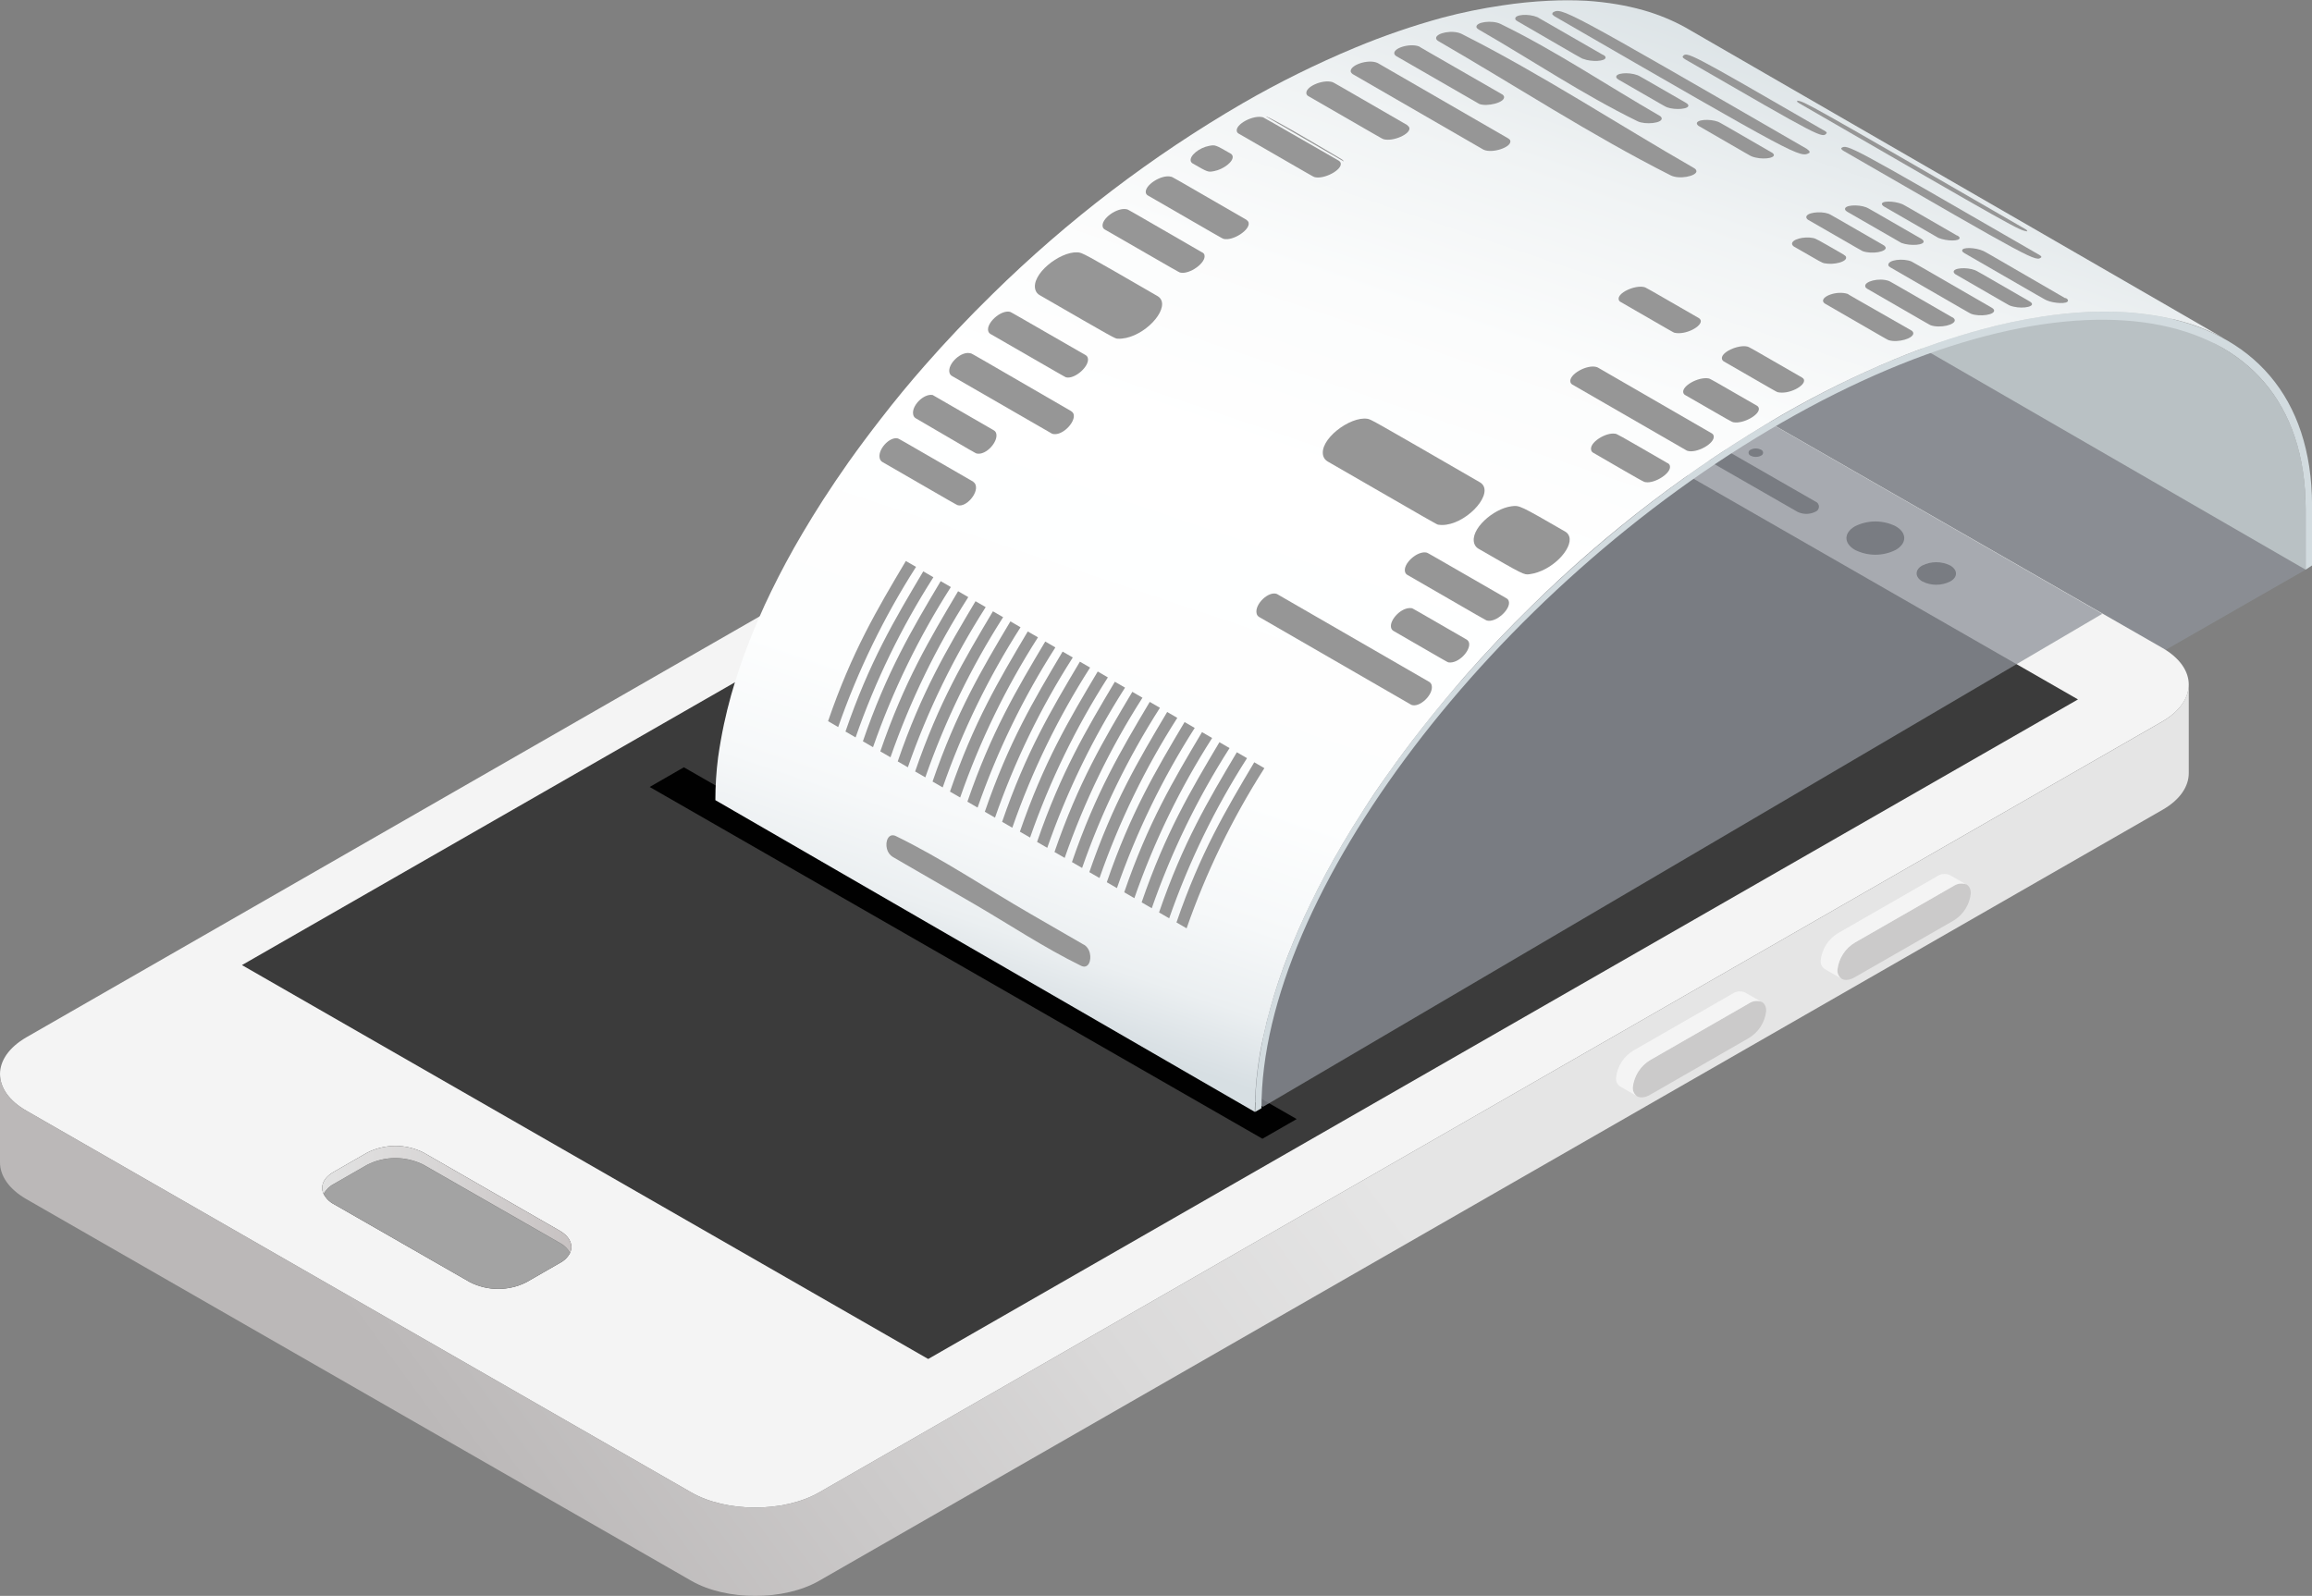 <svg width="197" height="136" viewBox="0 0 197 136" fill="none" xmlns="http://www.w3.org/2000/svg">
<rect x="0" y="0" width="197" height="136" fill="#808080" stroke="none"/>
<g clip-path="url(#clip0_680_795)">
<g style="mix-blend-mode:multiply" opacity="0.75">
<path d="M196.46 48.546L112.157 96.851L75.211 75.643L164.046 24.682L196.46 48.546Z" fill="#8D9299"/>
</g>
<path d="M58.901 127.18L2.246 94.652C-0.747 92.936 -0.747 90.134 2.246 88.398L116.675 22.704C119.674 20.982 124.576 20.982 127.574 22.704L184.254 55.217C187.247 56.939 187.247 59.735 184.254 61.477L69.799 127.18C66.801 128.902 61.899 128.902 58.901 127.18Z" fill="#F4F4F4"/>
<path d="M184.254 61.487L69.799 127.18C66.801 128.902 61.899 128.902 58.901 127.18L2.246 94.652C0.732 93.794 0 92.644 0 91.525V99.055C0 100.189 0.747 101.324 2.246 102.187L58.901 134.71C61.899 136.432 66.801 136.432 69.799 134.71L184.254 69.016C185.768 68.153 186.5 67.008 186.5 65.889V58.359C186.475 59.489 185.728 60.623 184.254 61.487Z" fill="url(#paint0_linear_680_795)"/>
<path d="M28.446 100.897L31.298 99.26C32.04 98.887 32.861 98.692 33.693 98.692C34.525 98.692 35.346 98.887 36.088 99.26L47.699 105.917C48.069 106.109 48.372 106.408 48.567 106.775C48.875 106.122 48.567 105.39 47.699 104.883L36.088 98.221C35.346 97.848 34.525 97.653 33.693 97.653C32.861 97.653 32.04 97.848 31.298 98.221L28.441 99.863C27.547 100.365 27.264 101.103 27.577 101.755C27.77 101.387 28.074 101.087 28.446 100.897Z" fill="#3A3A3A"/>
<path d="M28.446 102.614L40.056 109.27C40.799 109.643 41.619 109.838 42.452 109.838C43.284 109.838 44.104 109.643 44.847 109.27L47.704 107.628C48.075 107.44 48.378 107.142 48.572 106.775C48.373 106.406 48.065 106.106 47.689 105.917L36.078 99.26C35.336 98.887 34.515 98.692 33.683 98.692C32.851 98.692 32.03 98.887 31.288 99.26L28.446 100.897C28.077 101.086 27.775 101.384 27.582 101.75C27.773 102.12 28.075 102.422 28.446 102.614Z" fill="#3A3A3A"/>
<path d="M28.446 100.897L31.298 99.26C32.04 98.887 32.861 98.692 33.693 98.692C34.525 98.692 35.346 98.887 36.088 99.26L47.699 105.917C48.069 106.109 48.372 106.408 48.567 106.775C48.875 106.122 48.567 105.39 47.699 104.883L36.088 98.221C35.346 97.848 34.525 97.653 33.693 97.653C32.861 97.653 32.04 97.848 31.298 98.221L28.441 99.863C27.547 100.365 27.264 101.103 27.577 101.755C27.77 101.387 28.074 101.087 28.446 100.897Z" fill="url(#paint1_linear_680_795)"/>
<path d="M28.446 102.614L40.056 109.27C40.799 109.643 41.619 109.838 42.452 109.838C43.284 109.838 44.104 109.643 44.847 109.27L47.704 107.628C48.075 107.44 48.378 107.142 48.572 106.775C48.373 106.406 48.065 106.106 47.689 105.917L36.078 99.26C35.336 98.887 34.515 98.692 33.683 98.692C32.851 98.692 32.03 98.887 31.288 99.26L28.446 100.897C28.077 101.086 27.775 101.384 27.582 101.75C27.773 102.12 28.075 102.422 28.446 102.614Z" fill="#A3A3A3"/>
<path d="M149.003 88.468L140.608 93.292C139.796 93.759 139.124 93.478 139.124 92.665C139.174 92.189 139.334 91.731 139.591 91.327C139.849 90.922 140.197 90.583 140.608 90.335L149.003 85.516C149.821 85.049 150.492 85.331 150.492 86.144C150.443 86.62 150.283 87.078 150.025 87.481C149.766 87.885 149.416 88.223 149.003 88.468Z" fill="#CBCACA"/>
<path d="M139.124 92.664C139.174 92.189 139.334 91.731 139.591 91.327C139.849 90.922 140.197 90.583 140.608 90.335L149.003 85.516C149.162 85.4 149.348 85.327 149.544 85.305C149.74 85.283 149.938 85.313 150.119 85.391L148.695 84.578C148.515 84.5 148.316 84.47 148.121 84.492C147.925 84.514 147.738 84.587 147.58 84.703L139.185 89.522C138.772 89.768 138.422 90.107 138.165 90.511C137.907 90.916 137.748 91.375 137.701 91.851C137.687 91.998 137.714 92.145 137.779 92.277C137.844 92.409 137.944 92.52 138.069 92.599L139.493 93.412C139.369 93.333 139.269 93.221 139.204 93.089C139.139 92.957 139.112 92.811 139.124 92.664Z" fill="#F4F4F4"/>
<path d="M166.444 78.459L158.044 83.278C157.231 83.749 156.56 83.468 156.56 82.655C156.609 82.179 156.769 81.721 157.026 81.317C157.284 80.912 157.632 80.573 158.044 80.326L166.444 75.507C167.257 75.04 167.928 75.321 167.928 76.129C167.88 76.606 167.721 77.064 167.463 77.469C167.206 77.873 166.857 78.212 166.444 78.459Z" fill="#CBCACA"/>
<path d="M156.56 82.655C156.609 82.179 156.769 81.721 157.026 81.317C157.284 80.912 157.632 80.573 158.044 80.326L166.444 75.507C166.602 75.391 166.788 75.318 166.982 75.296C167.177 75.274 167.375 75.303 167.555 75.381L166.131 74.568C165.95 74.491 165.752 74.463 165.556 74.486C165.36 74.509 165.174 74.582 165.016 74.699L156.621 79.518C156.208 79.764 155.858 80.103 155.601 80.507C155.343 80.912 155.184 81.37 155.137 81.847C155.123 81.993 155.151 82.14 155.216 82.272C155.281 82.404 155.381 82.516 155.505 82.595L156.929 83.408C156.804 83.328 156.704 83.215 156.639 83.082C156.574 82.95 156.547 82.802 156.56 82.655Z" fill="#F4F4F4"/>
<path d="M166.172 48.189C166.828 48.566 166.828 49.193 166.172 49.55C165.804 49.735 165.397 49.832 164.985 49.832C164.573 49.832 164.167 49.735 163.799 49.55C163.148 49.178 163.148 48.546 163.799 48.189C164.167 48.006 164.573 47.911 164.985 47.911C165.397 47.911 165.803 48.006 166.172 48.189Z" fill="#3A3A3A"/>
<path d="M165.298 48.691C165.475 48.792 165.475 48.953 165.298 49.053C165.201 49.102 165.094 49.128 164.985 49.128C164.876 49.128 164.769 49.102 164.672 49.053C164.634 49.04 164.601 49.016 164.578 48.983C164.554 48.951 164.542 48.912 164.542 48.872C164.542 48.832 164.554 48.793 164.578 48.761C164.601 48.729 164.634 48.704 164.672 48.691C164.769 48.642 164.876 48.617 164.985 48.617C165.094 48.617 165.201 48.642 165.298 48.691Z" fill="#3A3A3A"/>
<path d="M161.537 44.851C162.497 45.404 162.497 46.297 161.537 46.859C160.998 47.131 160.401 47.273 159.796 47.273C159.191 47.273 158.594 47.131 158.054 46.859C157.09 46.302 157.09 45.409 158.054 44.851C158.594 44.579 159.191 44.438 159.796 44.438C160.401 44.438 160.998 44.579 161.537 44.851Z" fill="#3A3A3A"/>
<path d="M160.144 45.639C160.189 45.655 160.227 45.684 160.255 45.722C160.282 45.76 160.297 45.806 160.297 45.853C160.297 45.9 160.282 45.946 160.255 45.984C160.227 46.022 160.189 46.051 160.144 46.066C160.028 46.123 159.9 46.153 159.771 46.153C159.641 46.153 159.513 46.123 159.397 46.066C159.19 45.946 159.19 45.755 159.397 45.639C159.513 45.58 159.641 45.549 159.771 45.549C159.901 45.549 160.029 45.58 160.144 45.639Z" fill="#3A3A3A"/>
<path d="M150.058 38.326C150.108 38.346 150.151 38.381 150.181 38.425C150.212 38.47 150.228 38.523 150.228 38.577C150.228 38.631 150.212 38.683 150.181 38.728C150.151 38.773 150.108 38.807 150.058 38.828C149.919 38.899 149.765 38.937 149.609 38.937C149.453 38.937 149.298 38.899 149.16 38.828C149.109 38.807 149.067 38.773 149.036 38.728C149.006 38.683 148.99 38.631 148.99 38.577C148.99 38.523 149.006 38.47 149.036 38.425C149.067 38.381 149.109 38.346 149.16 38.326C149.298 38.254 149.453 38.217 149.609 38.217C149.765 38.217 149.919 38.254 150.058 38.326Z" fill="#3A3A3A"/>
<path d="M153.158 43.616L140.411 36.298C140.319 36.266 140.238 36.207 140.181 36.127C140.124 36.048 140.094 35.953 140.094 35.856C140.094 35.758 140.124 35.664 140.181 35.584C140.238 35.505 140.319 35.446 140.411 35.414C140.647 35.299 140.906 35.239 141.169 35.239C141.431 35.239 141.69 35.299 141.926 35.414L154.672 42.733C154.765 42.764 154.845 42.824 154.902 42.903C154.959 42.982 154.99 43.077 154.99 43.175C154.99 43.272 154.959 43.367 154.902 43.446C154.845 43.525 154.765 43.585 154.672 43.616C154.437 43.732 154.177 43.792 153.915 43.792C153.652 43.792 153.393 43.732 153.158 43.616Z" fill="#3A3A3A"/>
<path d="M177.06 59.604L79.088 115.811L20.616 82.243L118.594 26.037L177.06 59.604Z" fill="#3B3B3B"/>
<path d="M55.357 67.064L107.569 97.042L110.487 95.365L58.27 65.387L55.357 67.064Z" fill="#010101"/>
<g style="mix-blend-mode:multiply" opacity="0.75">
<path d="M179.135 52.306L107.619 94.321L70.673 73.107L142.188 31.097L179.135 52.306Z" fill="#8D9299"/>
</g>
<path d="M196.455 48.546L150.487 21.981C150.487 15.456 147.877 5.667 143.42 3.092L189.388 29.657C193.84 32.232 196.455 36.84 196.455 43.361V48.546Z" fill="#B9C1C4"/>
<path d="M151.87 35.354C127.044 49.61 106.887 76.255 106.943 94.758L107.488 94.442C107.438 76.285 127.347 50.062 151.881 35.977C176.414 21.891 196.409 25.204 196.46 43.361V48.546L197.005 48.184V43.049C196.95 24.547 176.682 21.083 151.87 35.354Z" fill="#D2DBDF"/>
<path d="M143.809 2.454L143.627 2.349C143.085 2.048 142.525 1.778 141.951 1.541C141.327 1.281 140.688 1.058 140.038 0.873C139.304 0.667 138.559 0.499 137.807 0.371C136.931 0.223 136.048 0.121 135.161 0.065C134.095 0.01 133.027 0.01 131.961 0.065C130.634 0.127 129.311 0.26 127.998 0.462C126.28 0.713 124.578 1.062 122.9 1.506C120.365 2.2 117.878 3.055 115.454 4.066C112.171 5.434 108.981 7.012 105.903 8.789C98.134 13.302 90.967 18.768 84.57 25.058C82.551 27.036 80.617 29.074 78.795 31.152C77.493 32.635 76.251 34.141 75.07 35.67C74.107 36.905 73.183 38.145 72.298 39.39C71.551 40.454 70.829 41.518 70.143 42.582C69.537 43.526 68.956 44.468 68.401 45.408C67.896 46.258 67.413 47.114 66.952 47.974C66.518 48.783 66.106 49.588 65.716 50.388C65.325 51.188 64.977 51.946 64.671 52.662C64.347 53.4 64.045 54.138 63.762 54.866C63.479 55.593 63.212 56.331 62.969 57.059C62.727 57.787 62.495 58.535 62.288 59.268C62.062 60.081 61.864 60.888 61.692 61.688C61.487 62.655 61.319 63.607 61.187 64.544C61.032 65.752 60.954 66.97 60.955 68.188L106.923 94.758C106.923 93.537 107.002 92.318 107.16 91.108C107.276 90.175 107.438 89.221 107.665 88.257C107.836 87.454 108.037 86.646 108.266 85.832C108.467 85.1 108.695 84.367 108.942 83.624C109.189 82.881 109.447 82.168 109.734 81.43C110.022 80.692 110.32 79.964 110.643 79.227C110.966 78.489 111.32 77.721 111.693 76.958C112.067 76.195 112.491 75.346 112.925 74.538C113.359 73.73 113.869 72.811 114.379 71.948C114.929 71.009 115.514 70.066 116.12 69.122C116.793 68.058 117.512 66.993 118.276 65.929C119.154 64.684 120.076 63.444 121.042 62.21C122.223 60.704 123.47 59.198 124.768 57.692C126.59 55.614 128.518 53.576 130.543 51.598C136.941 45.308 144.108 39.843 151.876 35.329C154.952 33.557 158.141 31.984 161.421 30.62C163.846 29.613 166.333 28.761 168.867 28.07C170.547 27.613 172.25 27.251 173.971 26.986C175.282 26.782 176.603 26.648 177.929 26.584C178.997 26.537 180.067 26.546 181.134 26.61C182.019 26.666 182.9 26.768 183.774 26.916C184.526 27.043 185.271 27.211 186.005 27.418C186.658 27.602 187.298 27.825 187.924 28.085C188.495 28.323 189.053 28.593 189.595 28.893L189.776 28.999L143.809 2.454Z" fill="url(#paint2_linear_680_795)"/>
<path d="M172.537 19.502C153.748 8.644 153.748 8.644 153.133 8.579V8.679C153.194 8.726 153.258 8.769 153.324 8.81C172.002 19.612 172.002 19.612 172.744 19.717C172.694 19.592 172.694 19.592 172.537 19.502Z" fill="#969696"/>
<path d="M155.409 11.114C143.708 4.352 143.708 4.352 143.365 4.829C143.415 4.934 143.42 4.949 143.587 5.055C155.288 11.816 155.288 11.816 155.656 11.329C155.606 11.234 155.596 11.214 155.424 11.114H155.409Z" fill="#969696"/>
<path d="M173.718 21.695C157.398 12.263 157.398 12.263 156.883 12.624C156.924 12.755 156.924 12.755 157.105 12.87C173.481 22.333 173.481 22.333 173.951 21.906C173.9 21.811 173.89 21.791 173.718 21.69V21.695Z" fill="#969696"/>
<path d="M154.006 12.715C133.062 0.612 133.062 0.612 132.299 1.074L132.259 1.205C132.316 1.275 132.382 1.338 132.456 1.39C153.375 13.478 153.375 13.478 154.188 13.016C154.188 12.981 154.188 12.936 154.188 12.901C154.13 12.829 154.062 12.766 153.986 12.715H154.006Z" fill="#969696"/>
<path d="M166.762 20.079C162.219 17.453 162.219 17.453 162.078 17.393C161.386 17.112 160.23 17.087 160.361 17.433C160.41 17.513 160.48 17.577 160.563 17.619C165.107 20.234 165.107 20.234 165.162 20.27C165.874 20.561 166.989 20.576 166.974 20.27C166.974 20.229 166.934 20.159 166.762 20.059V20.079Z" fill="#969696"/>
<path d="M175.995 25.425C169.11 21.434 169.11 21.434 168.999 21.389C168.352 21.093 167.166 21.027 167.191 21.359C167.191 21.459 167.328 21.535 167.398 21.58C174.299 25.565 174.299 25.565 174.4 25.596C174.94 25.846 176.253 25.952 176.207 25.596C176.207 25.5 176.051 25.41 175.995 25.38V25.425Z" fill="#969696"/>
<path d="M136.605 4.688C131.078 1.506 131.078 1.506 130.997 1.461C130.214 1.139 129.033 1.235 129.114 1.616C129.114 1.702 129.255 1.777 129.306 1.812C134.828 5.02 134.828 5.02 134.914 5.02C135.545 5.281 136.827 5.251 136.807 4.894C136.807 4.789 136.661 4.703 136.605 4.668V4.688Z" fill="#969696"/>
<path d="M143.657 8.764C139.659 6.455 139.659 6.455 139.523 6.405C138.731 6.114 137.615 6.229 137.721 6.591C137.746 6.681 137.852 6.746 137.913 6.787C141.901 9.091 141.901 9.091 142.047 9.146C142.724 9.392 143.97 9.312 143.854 8.955C143.824 8.865 143.698 8.79 143.657 8.764Z" fill="#969696"/>
<path d="M150.937 12.981C146.53 10.431 146.53 10.431 146.393 10.376C145.692 10.11 144.48 10.18 144.591 10.562C144.63 10.647 144.698 10.716 144.783 10.757C149.18 13.302 149.18 13.302 149.256 13.327C150.099 13.649 151.25 13.498 151.144 13.172C151.113 13.081 150.987 13.006 150.947 12.981H150.937Z" fill="#969696"/>
<path d="M163.708 20.35C159.165 17.725 159.165 17.725 159.019 17.669C158.317 17.398 157.105 17.469 157.216 17.855C157.242 17.945 157.348 18.011 157.408 18.051C161.951 20.671 161.951 20.671 162.012 20.701C162.779 20.992 164.031 20.887 163.9 20.541C163.87 20.45 163.749 20.375 163.708 20.35Z" fill="#969696"/>
<path d="M172.941 25.686C168.423 23.076 168.423 23.076 168.277 23.02C167.575 22.749 166.363 22.82 166.475 23.206C166.513 23.292 166.581 23.361 166.666 23.402C171.174 26.007 171.174 26.007 171.25 26.037C172.078 26.354 173.244 26.198 173.138 25.877C173.108 25.786 172.981 25.711 172.941 25.686Z" fill="#969696"/>
<path d="M141.401 9.859C136.883 7.253 132.562 4.337 127.857 2.038C127.135 1.686 125.722 1.877 125.807 2.309C125.807 2.359 125.848 2.419 125.994 2.515C130.537 5.125 134.833 8.036 139.538 10.335C140.169 10.642 141.694 10.511 141.588 10.059C141.553 9.971 141.486 9.9 141.401 9.859Z" fill="#969696"/>
<path d="M160.488 20.892C155.944 18.267 155.944 18.267 155.798 18.212C155.086 17.961 153.819 18.121 153.915 18.548C153.931 18.593 153.956 18.634 153.988 18.669C154.02 18.705 154.058 18.733 154.102 18.754C158.645 21.374 158.645 21.374 158.706 21.399C159.538 21.695 160.765 21.444 160.674 21.088C160.637 21.003 160.571 20.933 160.488 20.892Z" fill="#969696"/>
<path d="M169.72 26.228C162.961 22.323 162.961 22.323 162.87 22.282C162.169 21.991 160.851 22.132 160.901 22.589C160.901 22.684 161.038 22.759 161.088 22.794C167.842 26.695 167.842 26.695 167.938 26.735C168.64 27.021 170.099 26.84 169.897 26.389C169.853 26.321 169.792 26.265 169.72 26.228Z" fill="#969696"/>
<path d="M144.374 14.341C137.761 10.541 131.376 6.34 124.556 2.896C123.793 2.51 122.39 2.801 122.365 3.238C122.365 3.373 122.476 3.448 122.552 3.499C129.154 7.314 135.535 11.5 142.355 14.944C143.092 15.315 144.536 15.009 144.551 14.597C144.546 14.542 144.526 14.489 144.493 14.444C144.46 14.399 144.415 14.363 144.364 14.341H144.374Z" fill="#969696"/>
<path d="M157.115 21.71C154.738 20.335 154.738 20.335 154.465 20.28C153.723 20.129 152.628 20.39 152.698 20.812C152.73 20.904 152.795 20.98 152.88 21.027C155.248 22.393 155.248 22.393 155.44 22.433C156.278 22.604 157.373 22.302 157.302 21.931C157.302 21.821 157.156 21.745 157.115 21.72V21.71Z" fill="#969696"/>
<path d="M166.353 27.046C161.033 23.974 161.033 23.974 160.952 23.944C160.094 23.638 158.842 23.989 158.933 24.401C158.933 24.506 159.054 24.577 159.115 24.617C164.43 27.689 164.43 27.689 164.516 27.719C165.288 27.99 166.641 27.689 166.56 27.257C166.527 27.166 166.46 27.091 166.374 27.046H166.353Z" fill="#969696"/>
<path d="M127.978 8.031C120.992 4.016 120.992 4.016 120.911 3.955C120.103 3.654 118.634 4.116 118.816 4.613C118.849 4.689 118.908 4.751 118.983 4.789C125.959 8.804 125.959 8.804 126.05 8.86C126.711 9.111 128.236 8.744 128.16 8.247C128.147 8.2 128.124 8.157 128.093 8.12C128.061 8.082 128.022 8.052 127.978 8.031Z" fill="#969696"/>
<path d="M162.845 28.151C157.499 25.099 157.499 25.099 157.444 25.048C156.505 24.742 155.182 25.254 155.349 25.706C155.382 25.782 155.441 25.845 155.515 25.882C160.836 28.959 160.836 28.959 160.917 28.984C161.694 29.24 163.097 28.838 163.027 28.371C163.014 28.324 162.991 28.28 162.96 28.241C162.928 28.203 162.889 28.172 162.845 28.151Z" fill="#969696"/>
<path d="M153.552 32.176C149.034 29.566 149.034 29.566 148.877 29.531C148.105 29.35 146.57 30.033 146.727 30.605C146.752 30.688 146.808 30.758 146.883 30.801C151.396 33.406 151.396 33.406 151.472 33.421C152.431 33.642 153.854 32.869 153.713 32.362C153.685 32.282 153.627 32.216 153.552 32.176Z" fill="#969696"/>
<path d="M144.753 27.106C140.235 24.496 140.235 24.496 140.078 24.461C139.306 24.28 137.771 24.963 137.928 25.54C137.94 25.581 137.96 25.62 137.988 25.653C138.016 25.686 138.051 25.712 138.089 25.731C142.597 28.336 142.597 28.336 142.673 28.356C143.637 28.577 145.056 27.799 144.914 27.297C144.886 27.216 144.828 27.148 144.753 27.106Z" fill="#969696"/>
<path d="M128.523 11.801L117.418 5.386L117.342 5.351C116.539 5.01 114.929 5.577 115.101 6.139C115.14 6.212 115.197 6.274 115.267 6.32L126.373 12.735L126.444 12.77C127.17 13.081 128.751 12.564 128.695 12.032C128.695 12.002 128.695 11.902 128.518 11.801H128.523Z" fill="#969696"/>
<path d="M119.921 10.667C113.627 7.027 113.627 7.027 113.536 6.997C112.693 6.736 111.163 7.409 111.32 8.001C111.347 8.083 111.405 8.151 111.481 8.192C117.776 11.826 117.776 11.826 117.867 11.856C118.67 12.107 120.245 11.41 120.088 10.878C120.056 10.798 119.997 10.732 119.921 10.692V10.667Z" fill="#969696"/>
<path d="M114.364 13.598C114.423 13.644 114.472 13.7 114.51 13.764L107.841 9.909C108.346 9.999 114.313 13.563 114.364 13.598Z" fill="#969696"/>
<path d="M149.7 34.571C145.727 32.277 145.727 32.277 145.581 32.247C144.702 32.096 143.274 32.904 143.43 33.466C143.442 33.509 143.462 33.549 143.49 33.583C143.518 33.618 143.553 33.646 143.592 33.667C147.565 35.961 147.565 35.961 147.711 35.986C148.564 36.137 150.013 35.314 149.861 34.767C149.834 34.683 149.777 34.613 149.7 34.571Z" fill="#969696"/>
<path d="M145.848 36.925L136.161 31.328L136.09 31.293C135.268 30.997 133.632 31.916 133.814 32.568C133.84 32.656 133.9 32.73 133.98 32.774C143.713 38.396 143.713 38.396 143.743 38.406C144.536 38.692 146.191 37.764 146.015 37.126C145.988 37.04 145.928 36.968 145.848 36.925Z" fill="#969696"/>
<path d="M142.092 39.47C137.756 36.96 137.756 36.96 137.605 36.96C136.837 36.83 135.373 37.718 135.585 38.376C135.611 38.464 135.671 38.538 135.752 38.581C140.083 41.091 140.083 41.091 140.24 41.091C140.987 41.217 142.466 40.313 142.284 39.681C142.257 39.594 142.197 39.52 142.118 39.475L142.092 39.47Z" fill="#969696"/>
<path d="M114.086 13.699C107.72 10.039 107.72 10.039 107.629 9.999C106.797 9.758 105.227 10.597 105.388 11.194C105.4 11.236 105.421 11.275 105.448 11.309C105.476 11.342 105.511 11.37 105.55 11.39C111.9 15.059 111.9 15.059 111.996 15.089C112.799 15.32 114.394 14.472 114.237 13.895C114.21 13.811 114.153 13.741 114.076 13.699H114.086Z" fill="#969696"/>
<path d="M104.863 13.091C103.546 12.333 103.546 12.333 103.031 12.429C102.178 12.584 101.34 13.277 101.461 13.724C101.487 13.812 101.547 13.886 101.627 13.93C102.93 14.682 102.93 14.682 103.455 14.582C104.217 14.442 105.151 13.764 105.025 13.292C104.999 13.207 104.941 13.135 104.863 13.091Z" fill="#969696"/>
<path d="M106.221 18.739C99.866 15.059 99.866 15.059 99.78 15.059C98.957 14.838 97.463 15.817 97.639 16.455C97.669 16.542 97.73 16.615 97.811 16.66C104.161 20.33 104.161 20.33 104.252 20.355C105.045 20.566 106.564 19.577 106.388 18.959C106.36 18.872 106.301 18.799 106.221 18.754V18.739Z" fill="#969696"/>
<path d="M102.475 21.535C96.125 17.86 96.125 17.86 96.034 17.84C95.216 17.624 93.762 18.663 93.964 19.346C93.993 19.435 94.054 19.511 94.136 19.557C100.456 23.201 100.456 23.201 100.557 23.226C101.345 23.427 102.814 22.378 102.627 21.72C102.613 21.676 102.591 21.636 102.562 21.6C102.532 21.565 102.496 21.536 102.455 21.515L102.475 21.535Z" fill="#969696"/>
<path d="M92.505 30.264C86.15 26.604 86.15 26.604 86.064 26.574C85.266 26.378 83.974 27.578 84.216 28.246C84.249 28.337 84.313 28.414 84.398 28.462C90.749 32.126 90.749 32.126 90.835 32.156C91.602 32.342 92.909 31.152 92.682 30.48C92.651 30.389 92.588 30.312 92.505 30.264Z" fill="#969696"/>
<path d="M91.284 35.043C82.788 30.118 82.788 30.118 82.737 30.118C81.905 29.852 80.718 31.032 80.9 31.745C80.912 31.805 80.937 31.862 80.973 31.912C81.008 31.962 81.054 32.004 81.107 32.036C89.623 36.955 89.623 36.955 89.653 36.965C90.451 37.221 91.627 36.027 91.491 35.339C91.48 35.279 91.456 35.222 91.42 35.173C91.384 35.123 91.338 35.082 91.284 35.053V35.043Z" fill="#969696"/>
<path d="M84.686 36.674C79.547 33.703 79.547 33.703 79.471 33.662C78.699 33.517 77.629 34.606 77.816 35.349C77.829 35.41 77.855 35.468 77.891 35.519C77.928 35.57 77.974 35.613 78.028 35.645C83.167 38.652 83.167 38.652 83.242 38.652C84.035 38.803 85.049 37.648 84.893 36.965C84.881 36.905 84.856 36.848 84.82 36.798C84.785 36.748 84.739 36.706 84.686 36.674Z" fill="#969696"/>
<path d="M128.377 50.995C121.658 47.12 121.658 47.12 121.577 47.095C120.78 46.889 119.487 48.064 119.73 48.767C119.762 48.859 119.826 48.938 119.911 48.988C126.615 52.863 126.615 52.863 126.706 52.883C127.478 53.084 128.786 51.879 128.554 51.211C128.522 51.121 128.46 51.044 128.377 50.995Z" fill="#969696"/>
<path d="M124.97 54.504C120.361 51.839 120.361 51.839 120.29 51.829C119.427 51.693 118.382 52.833 118.528 53.475C118.539 53.536 118.563 53.593 118.599 53.644C118.635 53.694 118.681 53.736 118.735 53.766C123.344 56.432 123.344 56.432 123.415 56.447C124.268 56.582 125.313 55.443 125.177 54.795C125.163 54.736 125.138 54.679 125.103 54.629C125.067 54.579 125.022 54.536 124.97 54.504Z" fill="#969696"/>
<path d="M121.779 58.108C108.846 50.634 108.846 50.634 108.806 50.619C108.094 50.338 106.882 51.502 107.074 52.281C107.087 52.342 107.112 52.4 107.148 52.451C107.185 52.502 107.232 52.545 107.286 52.577C120.219 60.051 120.219 60.051 120.26 60.066C120.956 60.347 122.173 59.178 121.991 58.405C121.978 58.344 121.952 58.286 121.916 58.235C121.879 58.184 121.833 58.141 121.779 58.108Z" fill="#969696"/>
<path d="M92.379 80.522L87.781 77.866C83.964 75.662 80.309 73.188 76.337 71.25C75.711 70.944 75.403 71.707 75.574 72.334C75.608 72.478 75.67 72.614 75.756 72.734C75.843 72.853 75.953 72.955 76.079 73.032L82.97 77.018C85.999 78.78 88.947 80.752 92.117 82.304C92.738 82.605 93.015 81.857 92.864 81.224C92.803 80.941 92.637 80.69 92.4 80.522H92.379Z" fill="#969696"/>
<path d="M82.939 41.056C76.589 37.387 76.589 37.387 76.503 37.362C75.786 37.186 74.751 38.336 74.963 39.074C74.997 39.197 75.076 39.303 75.186 39.37C81.536 43.039 81.536 43.039 81.622 43.059C82.324 43.235 83.353 42.055 83.136 41.347C83.103 41.227 83.025 41.123 82.919 41.056H82.939Z" fill="#969696"/>
<path d="M98.634 25.234C92.223 21.525 92.223 21.525 91.799 21.505C90.284 21.429 87.796 23.402 88.23 24.722C88.29 24.903 88.416 25.055 88.583 25.149C94.989 28.848 94.989 28.848 95.231 28.863C97.119 28.954 99.341 26.81 98.982 25.656C98.924 25.477 98.799 25.326 98.634 25.234Z" fill="#969696"/>
<path d="M133.369 45.303C129.472 43.054 129.472 43.054 128.786 43.145C127.231 43.35 125.227 45.122 125.621 46.327C125.681 46.509 125.807 46.663 125.974 46.759C129.851 48.998 129.851 48.998 130.336 48.932C132.244 48.676 134.031 46.749 133.713 45.73C133.657 45.549 133.534 45.397 133.369 45.303Z" fill="#969696"/>
<path d="M126.11 41.107C116.822 35.74 116.822 35.74 116.519 35.69C115.04 35.444 112.304 37.502 112.763 38.893C112.827 39.075 112.954 39.228 113.122 39.325C122.395 44.676 122.395 44.676 122.536 44.711C124.369 45.017 126.832 42.738 126.459 41.533C126.4 41.353 126.276 41.201 126.11 41.107Z" fill="#969696"/>
<path d="M78.053 48.31L77.185 47.808C74.721 51.959 72.591 55.538 70.557 61.457L71.42 61.959C73.091 57.169 75.317 52.588 78.053 48.31Z" fill="#969696"/>
<path d="M79.532 49.193L78.669 48.691C76.205 52.838 74.075 56.422 72.041 62.34L72.904 62.842C74.573 58.052 76.797 53.472 79.532 49.193Z" fill="#969696"/>
<path d="M81.021 50.027L80.153 49.525C77.689 53.671 75.559 57.255 73.525 63.173L74.388 63.675C76.059 58.885 78.285 54.305 81.021 50.027Z" fill="#969696"/>
<path d="M82.505 50.885L81.637 50.383C79.174 54.529 77.043 58.114 75.009 64.032L75.877 64.534C77.544 59.743 79.769 55.162 82.505 50.885Z" fill="#969696"/>
<path d="M83.989 51.738L83.121 51.236C80.658 55.383 78.527 58.967 76.493 64.885L77.356 65.387C79.027 60.597 81.253 56.016 83.989 51.738Z" fill="#969696"/>
<path d="M85.474 52.597L84.605 52.095C82.142 56.241 80.011 59.825 77.977 65.743L78.845 66.245C80.513 61.455 82.738 56.874 85.474 52.597Z" fill="#969696"/>
<path d="M86.958 53.455L86.094 52.953C83.626 57.099 81.501 60.684 79.461 66.602L80.325 67.104C81.994 62.313 84.22 57.732 86.958 53.455Z" fill="#969696"/>
<path d="M88.442 54.313L87.573 53.812C85.11 57.963 82.98 61.542 80.945 67.46L81.814 67.962C83.481 63.171 85.705 58.591 88.442 54.313Z" fill="#969696"/>
<path d="M89.926 55.172L89.063 54.67C86.594 58.821 84.464 62.4 82.43 68.319L83.298 68.821C84.965 64.03 87.189 59.449 89.926 55.172Z" fill="#969696"/>
<path d="M91.41 56.03L90.542 55.528C88.078 59.675 85.948 63.259 83.914 69.177L84.782 69.679C86.449 64.888 88.673 60.307 91.41 56.03Z" fill="#969696"/>
<path d="M92.884 56.889L92.016 56.387C89.552 60.533 87.422 64.117 85.388 70.035L86.256 70.537C87.923 65.746 90.147 61.166 92.884 56.889Z" fill="#969696"/>
<path d="M94.399 57.727L93.535 57.225C91.067 61.371 88.942 64.955 86.902 70.874L87.77 71.376C89.438 66.585 91.662 62.004 94.399 57.727Z" fill="#969696"/>
<path d="M95.862 58.6L94.994 58.098C92.531 62.245 90.4 65.829 88.366 71.747L89.234 72.249C90.902 67.459 93.127 62.878 95.862 58.6Z" fill="#969696"/>
<path d="M97.347 59.459L96.483 58.957C94.015 63.103 91.89 66.687 89.85 72.606L90.719 73.108C92.386 68.317 94.611 63.736 97.347 59.459Z" fill="#969696"/>
<path d="M98.836 60.317L97.967 59.815C95.504 63.962 93.374 67.546 91.339 73.464L92.203 73.966C93.873 69.175 96.099 64.595 98.836 60.317Z" fill="#969696"/>
<path d="M100.315 61.176L99.452 60.674C96.983 64.825 94.858 68.404 92.819 74.322L93.687 74.824C95.354 70.033 97.578 65.453 100.315 61.176Z" fill="#969696"/>
<path d="M101.799 62.034L100.936 61.532C98.472 65.683 96.342 69.267 94.308 75.181L95.171 75.683C96.84 70.893 99.064 66.312 101.799 62.034Z" fill="#969696"/>
<path d="M103.283 62.892L102.42 62.39C99.956 66.542 97.826 70.126 95.792 76.039L96.655 76.541C98.322 71.75 100.546 67.169 103.283 62.892Z" fill="#969696"/>
<path d="M104.767 63.751L103.904 63.249C101.441 67.395 99.31 70.979 97.276 76.897L98.139 77.399C99.808 72.609 102.033 68.029 104.767 63.751Z" fill="#969696"/>
<path d="M106.256 64.609L105.388 64.107C102.925 68.253 100.794 71.838 98.76 77.756L99.623 78.258C101.292 73.467 103.519 68.886 106.256 64.609Z" fill="#969696"/>
<path d="M107.735 65.462L106.872 64.96C104.409 69.107 102.279 72.691 100.244 78.609L101.107 79.111C102.777 74.322 105.002 69.741 107.735 65.462Z" fill="#969696"/>
</g>
<defs>
<linearGradient id="paint0_linear_680_795" x1="36.159" y1="120.8" x2="98.762" y2="74.971" gradientUnits="userSpaceOnUse">
<stop stop-color="#BBB8B8"/>
<stop offset="0.04" stop-color="#BDBABA"/>
<stop offset="0.65" stop-color="#DAD9D9"/>
<stop offset="1" stop-color="#E5E5E5"/>
</linearGradient>
<linearGradient id="paint1_linear_680_795" x1="27.461" y1="102.217" x2="48.678" y2="102.217" gradientUnits="userSpaceOnUse">
<stop stop-color="#E2E2E2"/>
<stop offset="0.45" stop-color="#D8D6D6"/>
<stop offset="1" stop-color="#C7C2C2"/>
</linearGradient>
<linearGradient id="paint2_linear_680_795" x1="109.073" y1="93.769" x2="141.716" y2="-3.038" gradientUnits="userSpaceOnUse">
<stop stop-color="#D7DFE3"/>
<stop offset="0.01" stop-color="#DAE1E5"/>
<stop offset="0.06" stop-color="#EBEFF1"/>
<stop offset="0.13" stop-color="#F6F8F9"/>
<stop offset="0.23" stop-color="#FDFEFE"/>
<stop offset="0.5" stop-color="white"/>
<stop offset="0.66" stop-color="#FBFCFC"/>
<stop offset="0.81" stop-color="#F0F3F4"/>
<stop offset="0.96" stop-color="#DDE4E7"/>
<stop offset="1" stop-color="#D7DFE3"/>
</linearGradient>
<clipPath id="clip0_680_795">
<rect width="197" height="136" fill="white"/>
</clipPath>
</defs>
</svg>
